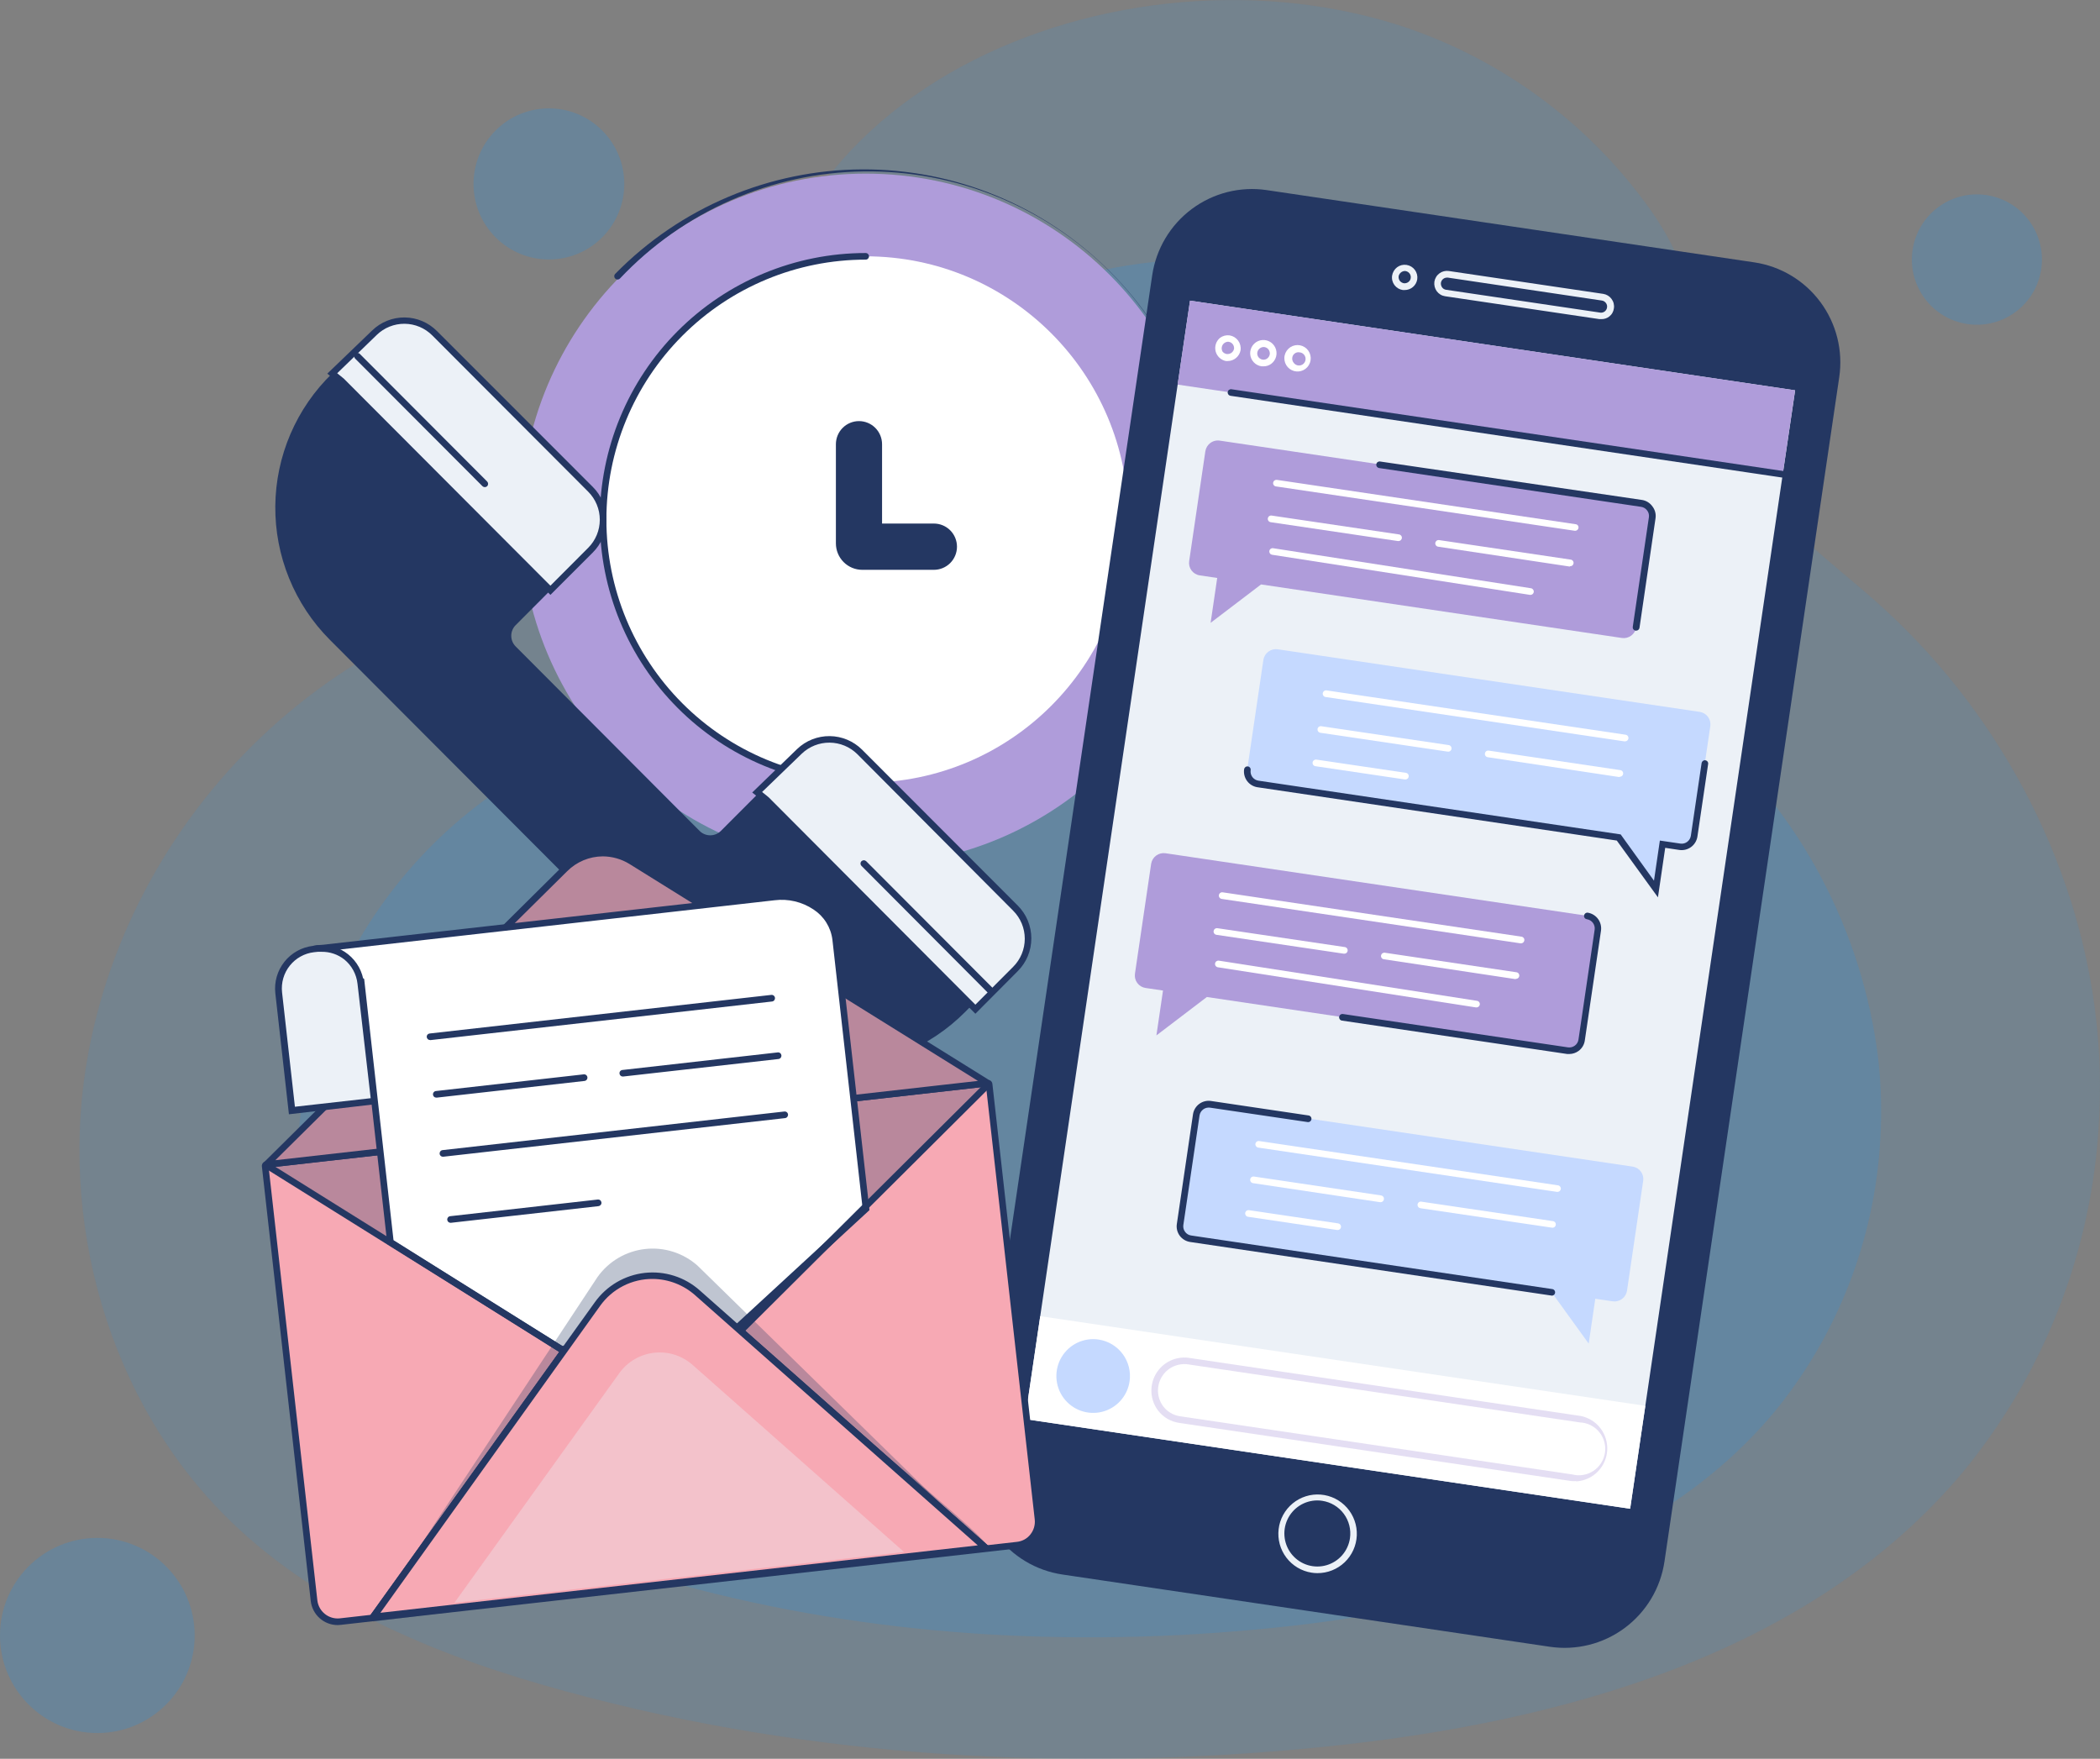 <svg width="240" height="201" viewBox="0 0 240 201" fill="none" xmlns="http://www.w3.org/2000/svg">
<rect x="0" y="0" width="240" height="201" fill="#808080" stroke="none"/>
<g clip-path="url(#clip0_1866_785)">
<g opacity="0.41">
<path opacity="0.41" d="M239.879 128.28C240.11 124.352 240.004 120.412 239.563 116.503C237.49 98.14 228.092 80.826 214.254 68.612C209.325 64.253 203.702 60.348 200.491 54.6C195.087 44.908 195.494 33.774 188.786 24.21C181.988 14.548 172.354 7.25 161.224 3.332C128.294 -8.105 82.191 10.515 86.344 50.279C86.344 50.42 86.359 50.624 86.389 50.891C86.514 52.843 86.244 54.801 85.593 56.646C84.942 58.491 83.925 60.185 82.603 61.624C81.28 63.064 79.68 64.22 77.9 65.023C76.119 65.825 74.194 66.257 72.242 66.293C41.86 67.01 15.715 90.465 10.115 120.227C6.512 139.354 12.376 160.316 26.364 173.86C36.781 183.959 50.762 189.511 64.75 193.318C92.795 200.963 122.31 202.564 151.222 199.641C178.295 196.906 206.845 189.111 224.331 168.239C233.644 156.929 239.094 142.924 239.879 128.28Z" fill="#378ED0"/>
</g>
<g opacity="0.88">
<path opacity="0.3" d="M214.894 130.153C215.075 127.078 214.992 123.992 214.646 120.93C212.85 106.411 205.796 93.059 194.823 83.41C190.957 79.996 186.533 76.937 184.038 72.435C179.802 64.881 180.126 56.118 174.865 48.625C169.54 41.059 161.995 35.343 153.279 32.271C127.48 23.312 91.363 37.898 94.619 69.05C94.619 69.156 94.619 69.322 94.619 69.526C94.722 71.058 94.512 72.595 94.004 74.044C93.495 75.492 92.698 76.822 91.662 77.952C90.625 79.082 89.369 79.99 87.972 80.619C86.575 81.248 85.064 81.586 83.532 81.612C59.73 82.179 39.245 100.573 34.858 123.869C32.04 138.848 36.66 155.27 47.596 165.876C55.774 173.739 66.747 178.105 77.699 181.097C99.669 187.079 122.792 188.341 145.441 186.044C166.65 183.907 189.012 177.796 202.722 161.441C210.011 152.584 214.277 141.618 214.894 130.153Z" fill="#378ED0"/>
</g>
<path opacity="0.3" d="M233.162 31.381C234.109 27.379 231.64 23.365 227.646 22.416C223.652 21.467 219.647 23.942 218.7 27.944C217.753 31.947 220.223 35.961 224.217 36.91C228.21 37.859 232.215 35.384 233.162 31.381Z" fill="#378ED0"/>
<path opacity="0.3" d="M68.823 27.125C72.187 23.753 72.187 18.286 68.823 14.914C65.459 11.543 60.004 11.543 56.64 14.914C53.275 18.286 53.275 23.753 56.64 27.125C60.004 30.497 65.459 30.497 68.823 27.125Z" fill="#378ED0"/>
<path opacity="0.3" d="M11.125 198.055C17.268 198.055 22.249 193.063 22.249 186.905C22.249 180.748 17.268 175.756 11.125 175.756C4.981 175.756 0 180.748 0 186.905C0 193.063 4.981 198.055 11.125 198.055Z" fill="#378ED0"/>
<path d="M98.938 98.902C120.721 98.902 138.379 81.204 138.379 59.373C138.379 37.542 120.721 19.844 98.938 19.844C77.155 19.844 59.497 37.542 59.497 59.373C59.497 81.204 77.155 98.902 98.938 98.902Z" fill="#AF9CDA"/>
<path d="M126.32 87.844C126.27 87.843 126.222 87.833 126.176 87.814C126.131 87.794 126.09 87.766 126.056 87.73C126.021 87.695 125.993 87.653 125.973 87.608C125.954 87.561 125.945 87.512 125.945 87.462C125.945 87.412 125.954 87.363 125.973 87.317C125.993 87.271 126.021 87.229 126.056 87.194C129.851 83.599 132.889 79.278 134.989 74.487C137.09 69.695 138.21 64.53 138.285 59.297C138.359 54.064 137.386 48.869 135.423 44.02C133.46 39.17 130.546 34.764 126.855 31.062C123.163 27.36 118.769 24.438 113.931 22.468C109.093 20.497 103.91 19.519 98.689 19.591C93.468 19.663 88.313 20.783 83.531 22.886C78.749 24.988 74.436 28.03 70.848 31.832C70.777 31.903 70.68 31.943 70.58 31.943C70.48 31.943 70.383 31.903 70.312 31.832C70.242 31.761 70.202 31.665 70.202 31.564C70.202 31.463 70.242 31.367 70.312 31.296C73.998 27.536 78.39 24.546 83.235 22.497C88.079 20.448 93.281 19.381 98.54 19.358C103.798 19.335 109.009 20.355 113.872 22.362C118.734 24.368 123.152 27.319 126.871 31.046C130.589 34.773 133.534 39.2 135.535 44.074C137.537 48.947 138.556 54.17 138.533 59.44C138.509 64.71 137.445 69.924 135.4 74.779C133.356 79.635 130.372 84.037 126.621 87.73C126.584 87.772 126.537 87.804 126.484 87.823C126.432 87.843 126.375 87.85 126.32 87.844Z" fill="#243762"/>
<path d="M98.938 89.452C115.513 89.452 128.95 75.985 128.95 59.372C128.95 42.76 115.513 29.293 98.938 29.293C82.363 29.293 68.926 42.76 68.926 59.372C68.926 75.985 82.363 89.452 98.938 89.452Z" fill="white"/>
<path d="M98.938 89.83C90.878 89.83 83.149 86.621 77.45 80.909C71.751 75.198 68.549 67.451 68.549 59.373C68.549 51.295 71.751 43.548 77.45 37.837C83.149 32.125 90.878 28.916 98.938 28.916C99.038 28.916 99.134 28.956 99.204 29.027C99.275 29.098 99.315 29.194 99.315 29.294C99.315 29.394 99.275 29.49 99.204 29.561C99.134 29.632 99.038 29.671 98.938 29.671C91.078 29.671 83.54 32.801 77.983 38.371C72.425 43.941 69.302 51.496 69.302 59.373C69.302 67.251 72.425 74.805 77.983 80.375C83.54 85.945 91.078 89.075 98.938 89.075C99.037 89.077 99.132 89.117 99.202 89.188C99.272 89.258 99.313 89.353 99.315 89.453C99.315 89.553 99.275 89.649 99.204 89.719C99.134 89.79 99.038 89.83 98.938 89.83Z" fill="#243762"/>
<path d="M106.709 65.121H98.546C97.746 65.121 96.98 64.803 96.414 64.236C95.849 63.669 95.531 62.901 95.531 62.1V50.769C95.531 50.068 95.809 49.395 96.304 48.899C96.799 48.404 97.47 48.125 98.169 48.125C98.869 48.125 99.54 48.404 100.034 48.899C100.529 49.395 100.807 50.068 100.807 50.769V59.833H106.731C107.431 59.833 108.102 60.112 108.597 60.608C109.091 61.104 109.369 61.776 109.369 62.477C109.369 63.178 109.091 63.851 108.597 64.347C108.102 64.843 107.431 65.121 106.731 65.121H106.709Z" fill="#243762"/>
<path d="M37.685 73.105L80.171 115.686C82.147 117.667 84.493 119.239 87.074 120.311C89.656 121.383 92.424 121.935 95.218 121.935C98.013 121.935 100.78 121.383 103.362 120.311C105.944 119.239 108.29 117.667 110.266 115.686L115.346 110.595C115.803 110.139 116.165 109.597 116.413 109C116.66 108.403 116.787 107.763 116.787 107.116C116.787 106.47 116.66 105.83 116.413 105.233C116.165 104.636 115.803 104.094 115.346 103.638L98.011 86.264C97.09 85.343 95.841 84.826 94.54 84.826C93.239 84.826 91.99 85.343 91.069 86.264L82.394 94.951C82.234 95.113 82.043 95.242 81.833 95.329C81.623 95.417 81.397 95.462 81.169 95.462C80.942 95.462 80.716 95.417 80.506 95.329C80.296 95.242 80.105 95.113 79.945 94.951L58.932 73.876C58.61 73.553 58.43 73.116 58.43 72.66C58.43 72.204 58.61 71.766 58.932 71.444L67.478 62.877C67.935 62.421 68.298 61.879 68.545 61.282C68.793 60.685 68.92 60.045 68.92 59.399C68.92 58.752 68.793 58.112 68.545 57.516C68.298 56.919 67.935 56.377 67.478 55.92L49.676 38.071C48.764 37.159 47.532 36.642 46.244 36.631C44.956 36.62 43.715 37.115 42.787 38.01L37.964 42.678C35.931 44.646 34.309 46.999 33.193 49.601C32.077 52.203 31.489 55.001 31.463 57.833C31.437 60.665 31.974 63.474 33.042 66.096C34.11 68.718 35.688 71.101 37.685 73.105Z" fill="#243762"/>
<path d="M39.034 43.54L62.904 67.463L63.725 66.647L67.494 62.87C67.951 62.414 68.313 61.872 68.561 61.275C68.808 60.678 68.935 60.038 68.935 59.391C68.935 58.745 68.808 58.105 68.561 57.508C68.313 56.911 67.951 56.369 67.494 55.913L49.676 38.071C48.764 37.159 47.532 36.642 46.244 36.631C44.956 36.62 43.715 37.115 42.787 38.01L37.964 42.678L39.034 43.54Z" fill="#ECF1F7"/>
<path d="M62.904 67.984L38.785 43.811L37.406 42.701L42.531 37.768C43.527 36.802 44.863 36.267 46.249 36.279C47.636 36.292 48.962 36.852 49.94 37.836L67.75 55.648C68.242 56.139 68.633 56.723 68.899 57.366C69.166 58.009 69.303 58.699 69.303 59.395C69.303 60.091 69.166 60.781 68.899 61.423C68.633 62.066 68.242 62.65 67.75 63.142L62.904 67.984ZM38.537 42.656L39.29 43.267L62.904 66.934L67.215 62.613C67.638 62.192 67.973 61.691 68.202 61.139C68.431 60.588 68.549 59.996 68.549 59.399C68.549 58.801 68.431 58.21 68.202 57.658C67.973 57.106 67.638 56.606 67.215 56.184L49.405 38.335C48.566 37.49 47.428 37.011 46.239 37.002C45.05 36.992 43.904 37.452 43.051 38.282L38.537 42.656Z" fill="#243762"/>
<path d="M87.595 91.401L111.472 115.324L112.286 114.508L116.054 110.731C116.973 109.808 117.49 108.557 117.49 107.253C117.49 105.949 116.973 104.698 116.054 103.774L98.245 85.924C97.335 85.012 96.103 84.494 94.816 84.483C93.529 84.471 92.289 84.968 91.363 85.864L86.54 90.532L87.595 91.401Z" fill="#ECF1F7"/>
<path d="M111.472 115.853L87.354 91.68L85.967 90.57L91.1 85.6C92.101 84.641 93.437 84.112 94.821 84.125C96.206 84.138 97.532 84.691 98.516 85.668L116.311 103.487C116.804 103.978 117.196 104.563 117.463 105.206C117.73 105.85 117.867 106.54 117.867 107.238C117.867 107.935 117.73 108.625 117.463 109.269C117.196 109.912 116.804 110.497 116.311 110.988L111.472 115.853ZM87.097 90.51L87.851 91.121L111.472 114.818L115.783 110.497C116.206 110.076 116.541 109.575 116.77 109.023C116.999 108.472 117.117 107.88 117.117 107.283C117.117 106.685 116.999 106.094 116.77 105.542C116.541 104.991 116.206 104.49 115.783 104.069L97.981 86.189C97.137 85.353 96.001 84.88 94.815 84.871C93.628 84.861 92.485 85.315 91.627 86.136L87.097 90.51Z" fill="#243762"/>
<path d="M55.404 55.672C55.306 55.671 55.212 55.633 55.141 55.566L40.594 40.987C40.523 40.916 40.483 40.82 40.483 40.719C40.483 40.618 40.523 40.522 40.594 40.451C40.665 40.38 40.761 40.34 40.862 40.34C40.962 40.34 41.058 40.38 41.129 40.451L55.676 55.03C55.745 55.102 55.784 55.198 55.784 55.298C55.784 55.398 55.745 55.494 55.676 55.566C55.601 55.634 55.505 55.671 55.404 55.672Z" fill="#243762"/>
<path d="M113.266 113.663C113.217 113.664 113.169 113.655 113.123 113.636C113.078 113.618 113.037 113.591 113.002 113.557L98.456 98.956C98.42 98.92 98.392 98.879 98.373 98.833C98.354 98.787 98.344 98.737 98.344 98.687C98.344 98.638 98.354 98.588 98.373 98.542C98.392 98.496 98.42 98.454 98.456 98.419C98.527 98.35 98.623 98.311 98.723 98.311C98.823 98.311 98.919 98.35 98.991 98.419L113.537 112.998C113.607 113.07 113.645 113.166 113.645 113.266C113.645 113.366 113.607 113.463 113.537 113.534C113.503 113.573 113.461 113.605 113.415 113.627C113.368 113.649 113.317 113.661 113.266 113.663Z" fill="#243762"/>
<path d="M177.119 188.197L121.421 179.941C118.397 179.491 115.675 177.856 113.853 175.396C112.031 172.935 111.259 169.851 111.706 166.82L131.679 31.47C132.126 28.438 133.756 25.708 136.211 23.881C138.666 22.053 141.745 21.278 144.77 21.726L200.484 29.982C203.508 30.432 206.23 32.066 208.051 34.527C209.873 36.987 210.646 40.072 210.199 43.103L190.226 178.452C190.004 179.955 189.488 181.399 188.71 182.701C187.931 184.004 186.903 185.141 185.686 186.045C184.469 186.95 183.086 187.606 181.616 187.975C180.146 188.344 178.618 188.42 177.119 188.197Z" fill="#243762"/>
<path d="M136.004 34.361L117.148 162.18L186.302 172.427L205.157 44.608L136.004 34.361Z" fill="#ECF1F7"/>
<path d="M136 34.358L134.584 43.953L203.738 54.2L205.154 44.605L136 34.358Z" fill="#AF9CDA"/>
<path d="M150.559 179.782C150.337 179.783 150.115 179.765 149.895 179.729C148.749 179.551 147.715 178.934 147.013 178.009C146.31 177.083 145.993 175.92 146.128 174.765C146.262 173.61 146.839 172.552 147.736 171.814C148.633 171.076 149.78 170.715 150.937 170.807C152.094 170.899 153.17 171.437 153.94 172.308C154.709 173.179 155.111 174.315 155.062 175.477C155.013 176.639 154.517 177.737 153.677 178.54C152.837 179.343 151.719 179.788 150.559 179.782ZM150.559 171.473C149.836 171.472 149.129 171.679 148.52 172.069C147.912 172.46 147.428 173.017 147.127 173.675C146.826 174.333 146.72 175.064 146.822 175.781C146.923 176.498 147.228 177.17 147.701 177.718C148.173 178.266 148.792 178.667 149.485 178.872C150.178 179.077 150.915 179.078 151.608 178.875C152.302 178.673 152.923 178.274 153.397 177.728C153.871 177.181 154.178 176.51 154.282 175.794C154.425 174.806 154.172 173.803 153.579 173.002C152.986 172.201 152.1 171.667 151.116 171.518C150.93 171.488 150.74 171.473 150.551 171.473H150.559Z" fill="#ECF1F7"/>
<path d="M160.538 33.146C160.467 33.153 160.397 33.153 160.327 33.146C160.137 33.12 159.955 33.056 159.791 32.959C159.626 32.862 159.483 32.733 159.368 32.58C159.254 32.427 159.171 32.252 159.125 32.067C159.078 31.881 159.069 31.688 159.098 31.499C159.16 31.117 159.365 30.774 159.671 30.54C159.824 30.426 159.998 30.345 160.183 30.299C160.368 30.254 160.561 30.246 160.749 30.275C160.937 30.303 161.118 30.368 161.281 30.465C161.444 30.563 161.586 30.692 161.7 30.845C161.813 30.998 161.895 31.172 161.942 31.357C161.988 31.541 161.997 31.733 161.97 31.922C161.916 32.264 161.742 32.575 161.479 32.799C161.217 33.023 160.883 33.146 160.538 33.146ZM160.538 30.97C160.373 30.98 160.216 31.043 160.09 31.151C159.965 31.259 159.879 31.405 159.844 31.567C159.822 31.75 159.867 31.936 159.972 32.088C160.086 32.235 160.25 32.334 160.432 32.368C160.617 32.392 160.803 32.344 160.952 32.232C161.027 32.179 161.089 32.112 161.136 32.034C161.183 31.956 161.212 31.869 161.224 31.779C161.239 31.687 161.236 31.594 161.214 31.505C161.192 31.415 161.151 31.331 161.095 31.257C161.041 31.183 160.972 31.119 160.893 31.072C160.814 31.024 160.727 30.992 160.636 30.978L160.538 30.97Z" fill="#ECF1F7"/>
<path d="M183.013 36.47C182.94 36.477 182.867 36.477 182.794 36.47L165.158 33.856C164.968 33.828 164.786 33.763 164.622 33.665C164.458 33.566 164.315 33.436 164.201 33.282C163.976 32.97 163.879 32.583 163.929 32.202C163.957 32.012 164.022 31.83 164.12 31.666C164.217 31.501 164.347 31.358 164.5 31.244C164.653 31.129 164.828 31.046 165.013 30.999C165.198 30.953 165.391 30.943 165.58 30.971L183.224 33.584C183.412 33.613 183.593 33.678 183.756 33.776C183.919 33.875 184.061 34.005 184.174 34.158C184.289 34.311 184.373 34.485 184.419 34.671C184.466 34.856 184.475 35.049 184.445 35.239C184.423 35.424 184.363 35.604 184.27 35.766C184.177 35.928 184.052 36.07 183.902 36.183C183.647 36.376 183.333 36.478 183.013 36.47ZM165.369 31.726C165.201 31.726 165.039 31.786 164.912 31.895C164.785 32.005 164.701 32.157 164.675 32.323C164.655 32.507 164.704 32.693 164.811 32.844C164.865 32.917 164.932 32.979 165.01 33.026C165.087 33.072 165.174 33.103 165.263 33.116L182.907 35.73C183.085 35.749 183.263 35.698 183.404 35.588C183.544 35.478 183.637 35.317 183.661 35.14C183.676 35.05 183.673 34.958 183.651 34.87C183.629 34.782 183.589 34.699 183.533 34.627C183.478 34.552 183.41 34.489 183.331 34.441C183.252 34.393 183.164 34.361 183.073 34.347L165.467 31.726H165.369Z" fill="#ECF1F7"/>
<path d="M186.585 133.324L138.349 126.171C137.972 126.117 137.589 126.214 137.284 126.442C136.979 126.67 136.777 127.01 136.721 127.387L134.867 139.926C134.839 140.114 134.848 140.305 134.894 140.489C134.94 140.673 135.022 140.846 135.135 140.998C135.247 141.15 135.389 141.279 135.551 141.376C135.713 141.473 135.893 141.538 136.08 141.566L177.322 147.677L181.566 153.553L182.319 148.424L184.309 148.719C184.687 148.773 185.07 148.676 185.377 148.448C185.683 148.22 185.887 147.881 185.945 147.503L187.791 134.956C187.82 134.769 187.812 134.579 187.767 134.395C187.721 134.212 187.64 134.04 187.528 133.888C187.416 133.736 187.275 133.608 187.113 133.511C186.951 133.415 186.772 133.351 186.585 133.324Z" fill="#C5D9FF"/>
<path d="M177.323 148.055H177.262L136.02 141.937C135.545 141.866 135.117 141.611 134.829 141.227C134.687 141.035 134.584 140.816 134.527 140.584C134.47 140.352 134.46 140.111 134.497 139.874L136.344 127.335C136.418 126.86 136.677 126.435 137.065 126.151C137.452 125.868 137.935 125.75 138.409 125.824L149.556 127.479C149.606 127.486 149.653 127.503 149.696 127.529C149.739 127.555 149.776 127.589 149.806 127.629C149.836 127.67 149.857 127.715 149.87 127.764C149.882 127.813 149.884 127.863 149.877 127.913C149.869 127.963 149.852 128.01 149.826 128.053C149.801 128.096 149.767 128.134 149.726 128.163C149.686 128.193 149.64 128.215 149.592 128.227C149.543 128.239 149.493 128.241 149.443 128.234L138.296 126.587C138.018 126.546 137.736 126.617 137.51 126.784C137.284 126.951 137.133 127.2 137.09 127.479L135.236 140.025C135.204 140.294 135.277 140.565 135.44 140.781C135.521 140.893 135.625 140.988 135.744 141.059C135.863 141.131 135.995 141.177 136.133 141.196L177.375 147.315C177.475 147.322 177.568 147.368 177.634 147.444C177.7 147.52 177.733 147.619 177.726 147.719C177.719 147.819 177.672 147.913 177.597 147.978C177.521 148.044 177.422 148.077 177.323 148.07V148.055Z" fill="#243762"/>
<path d="M194.258 81.356L146.021 74.202C145.644 74.148 145.26 74.245 144.954 74.473C144.648 74.701 144.444 75.04 144.386 75.418L142.539 87.958C142.51 88.145 142.519 88.336 142.564 88.519C142.609 88.703 142.69 88.876 142.802 89.029C142.914 89.181 143.055 89.31 143.217 89.407C143.379 89.505 143.558 89.569 143.745 89.597L184.988 95.708L189.238 101.585L189.992 96.448L191.982 96.75C192.359 96.804 192.741 96.707 193.046 96.479C193.351 96.251 193.554 95.911 193.61 95.534L195.464 82.987C195.518 82.611 195.422 82.228 195.196 81.923C194.97 81.617 194.633 81.413 194.258 81.356Z" fill="#C5D9FF"/>
<path d="M189.48 102.551L184.777 96.062L143.693 89.966C143.221 89.89 142.799 89.631 142.517 89.245C142.235 88.859 142.116 88.377 142.185 87.904C142.202 87.806 142.256 87.718 142.336 87.659C142.416 87.599 142.516 87.574 142.615 87.587C142.664 87.594 142.711 87.611 142.753 87.637C142.796 87.662 142.833 87.696 142.862 87.736C142.892 87.776 142.913 87.822 142.925 87.87C142.937 87.918 142.939 87.968 142.931 88.017C142.911 88.155 142.918 88.296 142.952 88.431C142.987 88.566 143.047 88.693 143.13 88.805C143.214 88.916 143.318 89.01 143.438 89.081C143.558 89.152 143.69 89.199 143.828 89.218L185.221 95.36L189.027 100.647L189.698 96.062L192.065 96.41C192.332 96.444 192.602 96.374 192.819 96.213C192.932 96.13 193.028 96.025 193.1 95.905C193.173 95.784 193.22 95.65 193.241 95.511L194.469 87.201C194.486 87.103 194.54 87.015 194.62 86.956C194.7 86.897 194.8 86.871 194.899 86.884C194.948 86.892 194.995 86.909 195.037 86.934C195.08 86.96 195.117 86.994 195.146 87.034C195.176 87.074 195.197 87.119 195.209 87.167C195.221 87.216 195.223 87.266 195.215 87.315L193.987 95.624C193.909 96.097 193.649 96.52 193.263 96.803C192.876 97.085 192.395 97.205 191.922 97.135L190.309 96.893L189.48 102.551Z" fill="#243762"/>
<path d="M133.201 97.512L181.438 104.665C181.814 104.721 182.153 104.924 182.38 105.23C182.608 105.536 182.705 105.919 182.651 106.297L180.797 118.844C180.741 119.221 180.538 119.561 180.233 119.789C179.928 120.016 179.546 120.114 179.169 120.06L137.927 113.941L132.161 118.33L132.915 113.201L130.917 112.907C130.73 112.879 130.551 112.814 130.389 112.717C130.227 112.619 130.086 112.491 129.974 112.338C129.862 112.186 129.781 112.013 129.736 111.829C129.691 111.645 129.683 111.454 129.711 111.267L131.558 98.728C131.616 98.349 131.821 98.008 132.129 97.78C132.437 97.552 132.822 97.456 133.201 97.512Z" fill="#AF9CDA"/>
<path d="M179.38 120.454H179.109L153.37 116.639C153.321 116.633 153.273 116.616 153.23 116.59C153.187 116.565 153.149 116.531 153.119 116.491C153.089 116.451 153.067 116.406 153.054 116.357C153.042 116.309 153.039 116.259 153.046 116.209C153.053 116.159 153.069 116.112 153.095 116.068C153.12 116.025 153.154 115.987 153.194 115.957C153.233 115.927 153.279 115.905 153.327 115.893C153.376 115.88 153.426 115.877 153.476 115.884L179.222 119.699C179.489 119.73 179.758 119.66 179.976 119.502C180.089 119.421 180.184 119.317 180.257 119.198C180.33 119.078 180.377 118.946 180.398 118.807L182.244 106.261C182.266 106.123 182.259 105.982 182.226 105.846C182.193 105.711 182.133 105.583 182.051 105.471C181.968 105.358 181.864 105.263 181.745 105.191C181.625 105.12 181.493 105.072 181.355 105.052C181.305 105.045 181.258 105.029 181.215 105.004C181.172 104.978 181.134 104.945 181.105 104.904C181.075 104.864 181.054 104.818 181.043 104.77C181.031 104.721 181.03 104.671 181.038 104.621C181.053 104.524 181.106 104.436 181.185 104.376C181.264 104.317 181.363 104.291 181.46 104.304C181.933 104.38 182.357 104.641 182.639 105.028C182.921 105.416 183.039 105.899 182.968 106.374L181.121 118.913C181.087 119.15 181.006 119.377 180.883 119.582C180.76 119.787 180.597 119.965 180.405 120.107C180.107 120.324 179.749 120.445 179.38 120.454Z" fill="#243762"/>
<path d="M118.883 150.416L117.148 162.178L186.301 172.425L188.037 160.663L118.883 150.416Z" fill="white"/>
<path d="M129.093 157.876C128.971 158.7 128.608 159.47 128.049 160.088C127.49 160.705 126.761 161.143 125.954 161.345C125.147 161.547 124.299 161.505 123.516 161.224C122.733 160.943 122.05 160.436 121.555 159.766C121.06 159.097 120.773 158.295 120.733 157.462C120.692 156.629 120.899 155.803 121.326 155.089C121.754 154.374 122.384 153.802 123.136 153.445C123.888 153.089 124.728 152.964 125.551 153.087C126.097 153.168 126.622 153.356 127.096 153.641C127.57 153.926 127.983 154.301 128.312 154.746C128.641 155.191 128.879 155.696 129.013 156.233C129.147 156.77 129.175 157.328 129.093 157.876Z" fill="#C5D9FF"/>
<path opacity="0.33" d="M180.134 169.259C179.948 169.274 179.762 169.274 179.576 169.259L134.769 162.612C134.281 162.544 133.811 162.378 133.388 162.125C132.965 161.872 132.596 161.537 132.304 161.139C131.871 160.54 131.623 159.827 131.59 159.088C131.557 158.349 131.742 157.617 132.121 156.982C132.5 156.348 133.056 155.839 133.721 155.518C134.386 155.197 135.13 155.079 135.862 155.179L180.676 161.826C181.573 162.01 182.372 162.515 182.924 163.247C183.477 163.978 183.744 164.886 183.678 165.8C183.612 166.715 183.215 167.574 182.563 168.218C181.911 168.861 181.047 169.245 180.134 169.297V169.259ZM179.689 168.504C180.099 168.61 180.526 168.628 180.943 168.558C181.36 168.487 181.757 168.33 182.109 168.095C182.462 167.861 182.761 167.555 182.987 167.197C183.214 166.839 183.363 166.438 183.425 166.019C183.486 165.599 183.459 165.172 183.345 164.764C183.231 164.356 183.033 163.976 182.763 163.65C182.493 163.324 182.158 163.058 181.779 162.87C181.4 162.682 180.986 162.576 180.563 162.559L135.748 155.919C135.165 155.842 134.572 155.938 134.043 156.195C133.513 156.451 133.07 156.857 132.768 157.363C132.466 157.869 132.319 158.452 132.343 159.041C132.368 159.63 132.564 160.199 132.907 160.678C133.14 160.996 133.435 161.263 133.772 161.466C134.11 161.668 134.485 161.801 134.874 161.856L179.689 168.504Z" fill="#AF9CDA"/>
<path d="M140.316 41.26H140.105C139.824 41.205 139.564 41.072 139.356 40.875C139.147 40.678 138.999 40.426 138.929 40.148C138.859 39.869 138.869 39.577 138.958 39.304C139.048 39.032 139.213 38.79 139.434 38.608C139.751 38.375 140.145 38.275 140.534 38.329C140.923 38.394 141.271 38.609 141.504 38.928C141.736 39.247 141.835 39.645 141.778 40.036C141.712 40.377 141.531 40.686 141.264 40.909C140.998 41.132 140.663 41.256 140.316 41.26ZM140.316 39.054C140.186 39.064 140.062 39.107 139.954 39.18C139.846 39.252 139.758 39.351 139.7 39.468C139.642 39.584 139.614 39.713 139.62 39.843C139.627 39.973 139.666 40.099 139.736 40.21C139.827 40.313 139.945 40.389 140.077 40.43C140.208 40.471 140.348 40.474 140.482 40.441C140.616 40.407 140.737 40.338 140.834 40.24C140.931 40.142 141 40.019 141.032 39.885C141.056 39.695 141.008 39.504 140.896 39.349C140.841 39.271 140.77 39.205 140.688 39.156C140.607 39.107 140.516 39.075 140.421 39.062L140.316 39.054Z" fill="white"/>
<path d="M144.401 41.864H144.182C143.836 41.817 143.516 41.651 143.278 41.393C143.04 41.136 142.899 40.804 142.878 40.454C142.858 40.104 142.96 39.758 143.166 39.474C143.373 39.191 143.671 38.989 144.011 38.902C144.35 38.816 144.708 38.85 145.025 38.999C145.342 39.148 145.597 39.404 145.746 39.721C145.896 40.038 145.93 40.397 145.845 40.737C145.759 41.077 145.557 41.377 145.275 41.584C145.022 41.77 144.715 41.868 144.401 41.864ZM144.401 39.658C144.23 39.665 144.067 39.731 143.939 39.843C143.81 39.956 143.723 40.109 143.693 40.277C143.677 40.371 143.681 40.466 143.703 40.558C143.725 40.651 143.765 40.737 143.821 40.814C143.937 40.966 144.107 41.069 144.296 41.101C144.389 41.115 144.485 41.11 144.577 41.087C144.669 41.064 144.755 41.022 144.831 40.965C144.983 40.848 145.085 40.678 145.117 40.489C145.141 40.299 145.093 40.108 144.981 39.952C144.926 39.875 144.855 39.809 144.773 39.76C144.692 39.711 144.601 39.678 144.507 39.665L144.401 39.658Z" fill="white"/>
<path d="M148.396 42.453C148.325 42.461 148.255 42.461 148.185 42.453C147.795 42.426 147.431 42.248 147.17 41.957C146.908 41.666 146.77 41.285 146.784 40.893C146.797 40.502 146.962 40.131 147.243 39.859C147.524 39.587 147.899 39.435 148.29 39.435C148.681 39.435 149.056 39.587 149.337 39.859C149.618 40.131 149.783 40.502 149.797 40.893C149.81 41.285 149.672 41.666 149.411 41.957C149.149 42.248 148.785 42.426 148.396 42.453ZM148.396 40.255C148.241 40.254 148.089 40.305 147.966 40.399C147.89 40.455 147.825 40.526 147.777 40.608C147.729 40.69 147.699 40.78 147.687 40.875C147.661 41.063 147.707 41.255 147.815 41.411C147.883 41.523 147.979 41.615 148.094 41.679C148.208 41.742 148.337 41.775 148.467 41.773C148.598 41.772 148.726 41.736 148.839 41.67C148.952 41.604 149.046 41.51 149.111 41.396C149.177 41.283 149.212 41.154 149.213 41.023C149.214 40.892 149.181 40.764 149.117 40.649C149.053 40.535 148.961 40.439 148.849 40.371C148.737 40.304 148.609 40.266 148.479 40.263L148.396 40.255Z" fill="white"/>
<path d="M204.689 54.719H204.637L140.625 45.232C140.527 45.215 140.439 45.161 140.38 45.08C140.321 45 140.295 44.9 140.308 44.801C140.323 44.703 140.376 44.615 140.455 44.556C140.534 44.497 140.633 44.471 140.73 44.484L204.742 53.971C204.842 53.978 204.935 54.025 205.001 54.101C205.067 54.176 205.099 54.275 205.092 54.376C205.085 54.476 205.039 54.569 204.963 54.635C204.888 54.701 204.789 54.734 204.689 54.727V54.719Z" fill="#243762"/>
<path d="M178.001 136.212H177.948L143.798 131.151C143.698 131.136 143.609 131.082 143.548 131.002C143.488 130.921 143.461 130.82 143.474 130.72C143.481 130.671 143.498 130.624 143.524 130.581C143.549 130.539 143.583 130.502 143.623 130.472C143.663 130.443 143.708 130.421 143.756 130.409C143.805 130.398 143.855 130.395 143.904 130.403L178.061 135.464C178.11 135.471 178.157 135.488 178.2 135.514C178.242 135.54 178.279 135.573 178.309 135.613C178.338 135.653 178.359 135.699 178.371 135.747C178.383 135.795 178.385 135.845 178.378 135.894C178.362 135.983 178.315 136.063 178.247 136.121C178.178 136.179 178.091 136.211 178.001 136.212Z" fill="white"/>
<path d="M157.787 137.39H157.726L143.203 135.214C143.103 135.2 143.012 135.147 142.952 135.066C142.891 134.985 142.865 134.884 142.879 134.784C142.893 134.683 142.946 134.593 143.026 134.532C143.107 134.471 143.208 134.445 143.308 134.459L157.847 136.619C157.944 136.634 158.032 136.687 158.091 136.766C158.151 136.845 158.177 136.944 158.164 137.042C158.156 137.137 158.113 137.225 158.043 137.29C157.973 137.354 157.882 137.39 157.787 137.39Z" fill="white"/>
<path d="M152.888 140.569H152.827L142.63 139.058C142.58 139.051 142.533 139.034 142.49 139.008C142.447 138.982 142.41 138.948 142.38 138.908C142.35 138.867 142.329 138.822 142.316 138.773C142.304 138.724 142.302 138.674 142.309 138.624C142.317 138.574 142.334 138.527 142.36 138.484C142.386 138.441 142.419 138.403 142.46 138.374C142.5 138.344 142.546 138.322 142.594 138.31C142.643 138.298 142.693 138.296 142.743 138.303L152.94 139.814C153.038 139.831 153.126 139.885 153.185 139.965C153.244 140.045 153.27 140.146 153.257 140.244C153.244 140.334 153.2 140.416 153.132 140.475C153.065 140.535 152.978 140.568 152.888 140.569Z" fill="white"/>
<path d="M177.398 140.298H177.345L162.324 138.078C162.226 138.061 162.138 138.007 162.079 137.926C162.02 137.846 161.994 137.746 162.007 137.647C162.014 137.597 162.03 137.55 162.055 137.507C162.081 137.464 162.114 137.426 162.155 137.396C162.195 137.367 162.24 137.346 162.289 137.334C162.338 137.323 162.388 137.321 162.437 137.33L177.458 139.551C177.558 139.559 177.651 139.606 177.716 139.683C177.781 139.759 177.813 139.858 177.805 139.958C177.797 140.059 177.75 140.151 177.673 140.217C177.597 140.282 177.498 140.314 177.398 140.306V140.298Z" fill="white"/>
<path d="M173.833 107.808H173.78L139.623 102.732C139.523 102.717 139.433 102.663 139.373 102.582C139.313 102.5 139.287 102.398 139.302 102.298C139.317 102.198 139.371 102.108 139.453 102.047C139.534 101.987 139.636 101.962 139.736 101.977L173.886 107.046C173.985 107.059 174.074 107.111 174.135 107.19C174.196 107.269 174.223 107.369 174.21 107.469C174.199 107.561 174.154 107.647 174.085 107.71C174.016 107.772 173.926 107.807 173.833 107.808Z" fill="white"/>
<path d="M153.611 108.987H153.558L139.02 106.834C138.97 106.826 138.923 106.809 138.88 106.783C138.837 106.758 138.799 106.723 138.77 106.683C138.74 106.643 138.718 106.597 138.706 106.548C138.694 106.5 138.692 106.449 138.699 106.399C138.707 106.35 138.724 106.302 138.75 106.259C138.775 106.216 138.809 106.179 138.85 106.149C138.89 106.119 138.936 106.098 138.984 106.086C139.033 106.073 139.083 106.071 139.133 106.078L153.671 108.231C153.771 108.239 153.864 108.287 153.929 108.363C153.994 108.44 154.026 108.539 154.018 108.639C154.01 108.739 153.963 108.832 153.886 108.897C153.81 108.963 153.711 108.995 153.611 108.987Z" fill="white"/>
<path d="M168.715 115.128H168.663L139.185 110.543C139.085 110.528 138.996 110.474 138.935 110.392C138.875 110.311 138.85 110.209 138.865 110.108C138.88 110.008 138.934 109.918 139.015 109.858C139.097 109.798 139.198 109.772 139.298 109.787L168.776 114.373C168.825 114.377 168.873 114.39 168.917 114.413C168.962 114.436 169.001 114.467 169.033 114.505C169.065 114.542 169.09 114.586 169.105 114.634C169.12 114.681 169.126 114.731 169.122 114.781C169.118 114.83 169.105 114.878 169.082 114.923C169.059 114.967 169.028 115.006 168.991 115.039C168.953 115.071 168.909 115.095 168.862 115.111C168.815 115.126 168.765 115.132 168.715 115.128Z" fill="white"/>
<path d="M173.23 111.894H173.177L158.156 109.628C158.106 109.622 158.058 109.605 158.015 109.58C157.972 109.555 157.934 109.521 157.904 109.481C157.873 109.441 157.852 109.395 157.839 109.347C157.827 109.298 157.824 109.247 157.832 109.198C157.849 109.099 157.903 109.011 157.983 108.952C158.063 108.893 158.163 108.867 158.261 108.88L173.283 111.109C173.383 111.116 173.476 111.162 173.541 111.238C173.607 111.314 173.64 111.413 173.633 111.513C173.626 111.613 173.58 111.706 173.504 111.772C173.428 111.838 173.33 111.871 173.23 111.864V111.894Z" fill="white"/>
<path d="M139.434 50.361L187.671 57.515C188.047 57.571 188.386 57.774 188.613 58.08C188.841 58.386 188.938 58.769 188.884 59.147L186.992 71.694C186.937 72.071 186.734 72.41 186.429 72.638C186.124 72.866 185.741 72.964 185.364 72.91L144.122 66.791L138.356 71.18L139.11 66.051L137.113 65.756C136.926 65.729 136.746 65.664 136.584 65.567C136.423 65.469 136.282 65.341 136.169 65.188C136.057 65.036 135.976 64.863 135.931 64.679C135.886 64.495 135.878 64.304 135.907 64.117L137.753 51.578C137.782 51.386 137.848 51.202 137.948 51.037C138.049 50.871 138.181 50.728 138.338 50.614C138.494 50.501 138.672 50.42 138.86 50.377C139.049 50.333 139.244 50.328 139.434 50.361Z" fill="#AF9CDA"/>
<path d="M186.992 72.071H186.917C186.82 72.056 186.732 72.003 186.673 71.924C186.613 71.845 186.588 71.746 186.601 71.648L188.447 59.101C188.466 58.968 188.458 58.833 188.425 58.704C188.391 58.574 188.332 58.452 188.251 58.346C188.17 58.232 188.066 58.136 187.947 58.063C187.828 57.991 187.696 57.943 187.558 57.923L157.606 53.489C157.508 53.472 157.42 53.417 157.361 53.337C157.302 53.257 157.276 53.157 157.289 53.058C157.297 53.009 157.314 52.962 157.339 52.919C157.365 52.877 157.398 52.839 157.438 52.81C157.478 52.781 157.524 52.759 157.572 52.747C157.62 52.735 157.67 52.733 157.719 52.741L187.671 57.137C187.91 57.176 188.138 57.263 188.343 57.393C188.548 57.523 188.724 57.693 188.862 57.892C189.006 58.083 189.111 58.301 189.169 58.534C189.228 58.766 189.238 59.008 189.201 59.245L187.369 71.761C187.352 71.849 187.305 71.927 187.236 71.984C187.167 72.04 187.081 72.071 186.992 72.071Z" fill="#243762"/>
<path d="M180.028 60.658H179.976L145.818 55.589C145.769 55.582 145.722 55.565 145.679 55.539C145.637 55.513 145.6 55.48 145.571 55.44C145.541 55.4 145.52 55.354 145.508 55.306C145.496 55.258 145.494 55.208 145.501 55.158C145.518 55.06 145.572 54.972 145.652 54.913C145.732 54.854 145.832 54.828 145.931 54.841L180.081 59.91C180.13 59.915 180.178 59.931 180.221 59.955C180.264 59.98 180.301 60.013 180.331 60.053C180.36 60.092 180.382 60.138 180.393 60.186C180.405 60.234 180.406 60.284 180.398 60.333C180.385 60.422 180.341 60.504 180.273 60.564C180.205 60.623 180.118 60.657 180.028 60.658Z" fill="white"/>
<path d="M159.784 61.836L145.215 59.676C145.165 59.668 145.118 59.651 145.075 59.625C145.032 59.599 144.995 59.565 144.965 59.525C144.935 59.485 144.914 59.439 144.902 59.39C144.89 59.342 144.887 59.291 144.895 59.241C144.902 59.192 144.919 59.144 144.945 59.101C144.971 59.058 145.005 59.021 145.045 58.991C145.085 58.961 145.131 58.939 145.179 58.927C145.228 58.915 145.278 58.913 145.328 58.92L159.867 61.073C159.967 61.081 160.059 61.129 160.124 61.205C160.189 61.282 160.222 61.381 160.214 61.481C160.206 61.581 160.158 61.674 160.082 61.739C160.005 61.804 159.906 61.837 159.807 61.828L159.784 61.836Z" fill="white"/>
<path d="M174.911 67.984H174.858L145.381 63.399C145.283 63.382 145.195 63.328 145.136 63.247C145.077 63.167 145.051 63.067 145.064 62.968C145.072 62.919 145.089 62.872 145.114 62.829C145.14 62.787 145.173 62.75 145.213 62.72C145.253 62.691 145.299 62.669 145.347 62.657C145.395 62.646 145.445 62.643 145.494 62.651L174.971 67.228C175.069 67.245 175.157 67.299 175.216 67.38C175.275 67.46 175.301 67.56 175.288 67.659C175.275 67.75 175.229 67.833 175.16 67.892C175.091 67.952 175.002 67.985 174.911 67.984Z" fill="white"/>
<path d="M179.425 64.744H179.38L164.359 62.478C164.309 62.471 164.262 62.454 164.219 62.429C164.176 62.403 164.138 62.37 164.108 62.33C164.078 62.29 164.056 62.244 164.043 62.196C164.031 62.147 164.028 62.097 164.035 62.047C164.042 61.998 164.058 61.95 164.084 61.907C164.109 61.864 164.143 61.826 164.182 61.796C164.222 61.766 164.268 61.743 164.316 61.731C164.365 61.718 164.415 61.715 164.464 61.722L179.486 63.951C179.586 63.958 179.679 64.004 179.744 64.08C179.81 64.156 179.843 64.255 179.836 64.355C179.829 64.455 179.783 64.548 179.707 64.614C179.631 64.68 179.533 64.713 179.433 64.706L179.425 64.744Z" fill="white"/>
<path d="M185.704 84.725H185.651L151.493 79.656C151.444 79.649 151.396 79.632 151.353 79.606C151.31 79.58 151.273 79.546 151.243 79.505C151.183 79.424 151.158 79.322 151.173 79.222C151.188 79.122 151.242 79.031 151.323 78.971C151.405 78.911 151.506 78.886 151.606 78.901L185.756 83.962C185.856 83.969 185.949 84.015 186.015 84.091C186.081 84.167 186.114 84.266 186.107 84.366C186.1 84.466 186.053 84.559 185.978 84.625C185.902 84.691 185.804 84.724 185.704 84.717V84.725Z" fill="white"/>
<path d="M165.482 85.895H165.429L150.89 83.742C150.792 83.726 150.704 83.671 150.645 83.591C150.586 83.511 150.561 83.411 150.574 83.312C150.581 83.263 150.598 83.216 150.624 83.173C150.649 83.13 150.683 83.093 150.723 83.064C150.763 83.034 150.808 83.013 150.856 83.001C150.904 82.989 150.954 82.987 151.003 82.995L165.542 85.147C165.642 85.155 165.735 85.203 165.8 85.279C165.865 85.356 165.897 85.455 165.889 85.555C165.881 85.656 165.834 85.748 165.757 85.814C165.681 85.879 165.582 85.911 165.482 85.903V85.895Z" fill="white"/>
<path d="M160.583 89.075H160.538L150.333 87.564C150.283 87.557 150.236 87.54 150.193 87.514C150.15 87.488 150.112 87.454 150.083 87.414C150.053 87.373 150.031 87.328 150.019 87.279C150.007 87.23 150.005 87.18 150.012 87.13C150.02 87.08 150.037 87.033 150.063 86.99C150.088 86.947 150.122 86.909 150.163 86.879C150.203 86.85 150.249 86.828 150.297 86.816C150.346 86.804 150.396 86.802 150.446 86.809L160.651 88.32C160.751 88.328 160.843 88.375 160.908 88.452C160.973 88.528 161.005 88.627 160.997 88.728C160.989 88.828 160.942 88.921 160.866 88.986C160.789 89.051 160.69 89.083 160.59 89.075H160.583Z" fill="white"/>
<path d="M185.101 88.803H185.048L170.027 86.536C169.927 86.522 169.836 86.469 169.776 86.388C169.715 86.308 169.689 86.206 169.703 86.106C169.717 86.006 169.77 85.915 169.85 85.854C169.931 85.793 170.032 85.767 170.132 85.781L185.153 88.009C185.253 88.016 185.346 88.063 185.412 88.139C185.478 88.215 185.511 88.313 185.504 88.413C185.497 88.514 185.451 88.607 185.375 88.673C185.299 88.739 185.201 88.772 185.101 88.765V88.803Z" fill="white"/>
<path d="M116.258 176.587L38.883 185.319C38.529 185.363 38.169 185.336 37.824 185.24C37.48 185.143 37.158 184.979 36.878 184.757C36.597 184.535 36.364 184.259 36.19 183.946C36.017 183.633 35.908 183.288 35.868 182.932L30.306 133.25C30.304 133.231 30.306 133.212 30.311 133.194C30.316 133.176 30.325 133.159 30.337 133.144C30.349 133.129 30.364 133.117 30.381 133.108C30.397 133.099 30.416 133.093 30.434 133.092L112.881 123.785C112.9 123.782 112.919 123.783 112.937 123.787C112.955 123.792 112.972 123.8 112.987 123.811C113.002 123.822 113.014 123.837 113.023 123.853C113.032 123.869 113.038 123.887 113.04 123.906L118.624 173.603C118.665 173.955 118.637 174.311 118.54 174.652C118.443 174.992 118.28 175.31 118.06 175.587C117.84 175.865 117.567 176.096 117.258 176.267C116.949 176.439 116.609 176.547 116.258 176.587Z" fill="#F7A9B4"/>
<path d="M38.582 185.719C37.823 185.716 37.092 185.435 36.526 184.928C35.961 184.422 35.601 183.725 35.514 182.969L29.929 133.295C29.915 133.158 29.955 133.021 30.041 132.913C30.127 132.805 30.252 132.736 30.389 132.721L112.844 123.407C112.98 123.392 113.118 123.433 113.225 123.519C113.332 123.605 113.401 123.731 113.416 123.868L119.001 173.565C119.047 173.966 119.014 174.372 118.903 174.76C118.791 175.148 118.604 175.51 118.353 175.825C118.101 176.14 117.79 176.403 117.437 176.597C117.084 176.791 116.696 176.913 116.296 176.956L38.928 185.696L38.582 185.719ZM30.706 133.439L36.268 182.886C36.338 183.502 36.648 184.064 37.132 184.451C37.615 184.837 38.231 185.016 38.846 184.948L116.213 176.209L116.258 176.586L116.213 176.209C116.515 176.178 116.809 176.087 117.076 175.941C117.343 175.794 117.577 175.595 117.765 175.355C118.147 174.873 118.323 174.259 118.255 173.648L112.693 124.185L30.706 133.439Z" fill="#243762"/>
<path opacity="0.29" d="M112.633 176.587L42.667 185.319C41.159 185.493 64.351 155.708 64.185 154.22L30.306 133.25C30.304 133.231 30.306 133.212 30.311 133.194C30.316 133.176 30.325 133.159 30.337 133.144C30.349 133.129 30.364 133.117 30.381 133.108C30.397 133.099 30.416 133.093 30.434 133.092L112.881 123.785C112.9 123.782 112.919 123.783 112.937 123.787C112.955 123.792 112.972 123.8 112.987 123.811C113.002 123.822 113.014 123.837 113.023 123.853C113.032 123.869 113.038 123.887 113.04 123.906L84.836 151.855C85.002 153.343 114.11 176.42 112.633 176.587Z" fill="#243762"/>
<path d="M30.434 133.091L64.532 99.295C65.519 98.314 66.807 97.695 68.188 97.538C69.569 97.38 70.962 97.693 72.144 98.426L112.67 123.649C112.687 123.654 112.702 123.664 112.712 123.679C112.723 123.693 112.729 123.71 112.729 123.728C112.729 123.746 112.723 123.763 112.712 123.777C112.702 123.791 112.687 123.802 112.67 123.807L30.291 133.106" fill="#F7A9B4"/>
<path d="M30.336 133.485L30.268 132.926L30.171 132.827L30.253 132.744L64.26 99.031C65.308 97.986 66.677 97.325 68.146 97.156C69.616 96.987 71.099 97.321 72.355 98.102L112.881 123.332C112.962 123.383 113.024 123.457 113.061 123.545C113.097 123.633 113.106 123.73 113.085 123.823C113.067 123.918 113.02 124.005 112.949 124.07C112.878 124.135 112.789 124.176 112.693 124.186L30.336 133.485ZM68.888 97.868C67.361 97.876 65.899 98.487 64.818 99.568L31.467 132.593L111.766 123.529L71.948 98.744C71.028 98.176 69.969 97.873 68.888 97.868Z" fill="#243762"/>
<path opacity="0.29" d="M30.434 133.091L64.532 99.295C65.519 98.314 66.807 97.695 68.188 97.538C69.569 97.38 70.962 97.693 72.144 98.426L112.67 123.649C112.687 123.654 112.702 123.664 112.712 123.679C112.723 123.693 112.729 123.71 112.729 123.728C112.729 123.746 112.723 123.763 112.712 123.777C112.702 123.791 112.687 123.802 112.67 123.807L30.291 133.106" fill="#243762"/>
<path d="M68.3 149.007L42.674 184.752L112.64 176.85L79.719 147.723C78.907 147.005 77.955 146.465 76.922 146.138C75.89 145.811 74.801 145.705 73.725 145.826C72.649 145.947 71.611 146.292 70.676 146.84C69.742 147.388 68.932 148.126 68.3 149.007Z" fill="#F7A9B4"/>
<path d="M41.868 185.22L67.991 148.811L68.3 149.03L67.991 148.811C68.653 147.887 69.501 147.112 70.48 146.537C71.459 145.962 72.548 145.599 73.676 145.471C74.804 145.344 75.946 145.455 77.028 145.797C78.111 146.139 79.109 146.706 79.96 147.459L113.514 177.153L41.868 185.22ZM74.616 146.16C73.439 146.15 72.276 146.424 71.227 146.959C70.177 147.494 69.272 148.274 68.587 149.234L43.473 184.314L111.743 176.609L79.462 148.04C78.126 146.848 76.405 146.179 74.616 146.16Z" fill="#243762"/>
<path d="M34.595 108.609L88.484 102.528C92.019 102.128 95.162 104.296 95.509 107.37L98.968 138.175L83.984 151.983L64.185 154.249L44.589 141.989L41.235 112.137L34.595 108.609Z" fill="white"/>
<path d="M64.064 154.612L44.265 142.179L40.911 112.349L35.778 108.096L88.447 102.151C90.188 101.935 91.949 102.356 93.406 103.337C94.083 103.781 94.656 104.368 95.083 105.057C95.51 105.746 95.781 106.52 95.878 107.325L99.368 138.296L84.15 152.316L64.064 154.612ZM44.973 141.733L64.268 153.819L83.819 151.614L98.576 138.017L95.132 107.393C95.045 106.695 94.807 106.025 94.434 105.429C94.062 104.833 93.564 104.325 92.976 103.941C91.669 103.065 90.09 102.69 88.529 102.884L35.861 108.851L41.619 111.873L44.973 141.733Z" fill="#243762"/>
<path opacity="0.29" d="M68.3 145.925L42.674 184.751L112.64 176.85L79.719 144.641C78.908 143.921 77.955 143.38 76.923 143.053C75.89 142.725 74.801 142.619 73.725 142.74C72.648 142.861 71.61 143.207 70.675 143.755C69.741 144.304 68.932 145.043 68.3 145.925Z" fill="#243762"/>
<path d="M68.3 149.007L42.674 184.752L112.64 176.85L79.719 147.723C78.907 147.005 77.955 146.465 76.922 146.138C75.89 145.811 74.801 145.705 73.725 145.826C72.649 145.947 71.611 146.292 70.676 146.84C69.742 147.388 68.932 148.126 68.3 149.007Z" fill="#F7A9B4"/>
<path d="M41.868 185.22L67.991 148.811L68.3 149.03L67.991 148.811C68.653 147.887 69.501 147.112 70.48 146.537C71.459 145.962 72.548 145.599 73.676 145.471C74.804 145.344 75.946 145.455 77.028 145.797C78.111 146.139 79.109 146.706 79.96 147.459L113.514 177.153L41.868 185.22ZM74.616 146.16C73.439 146.15 72.276 146.424 71.227 146.959C70.177 147.494 69.272 148.274 68.587 149.234L43.473 184.314L111.743 176.609L79.462 148.04C78.126 146.848 76.405 146.179 74.616 146.16Z" fill="#243762"/>
<path opacity="0.35" d="M70.78 156.923L51.937 183.165L103.317 177.364L79.138 155.971C78.542 155.449 77.844 155.057 77.088 154.82C76.333 154.583 75.536 154.507 74.749 154.597C73.963 154.687 73.203 154.94 72.52 155.34C71.836 155.741 71.244 156.28 70.78 156.923Z" fill="#ECF1F7"/>
<path d="M30.667 132.845L30.268 133.486L63.985 154.544L64.383 153.903L30.667 132.845Z" fill="#243762"/>
<path d="M112.763 123.569L84.574 151.625L85.105 152.161L113.294 124.105L112.763 123.569Z" fill="#243762"/>
<path d="M42.757 125.863L33.351 126.905L31.844 113.452C31.712 112.26 32.057 111.065 32.803 110.128C33.549 109.191 34.635 108.588 35.823 108.451L36.253 108.398C37.443 108.267 38.636 108.614 39.572 109.363C40.507 110.112 41.108 111.202 41.242 112.394L42.757 125.863Z" fill="#ECF1F7"/>
<path d="M33.02 127.343L31.467 113.519C31.323 112.228 31.696 110.931 32.504 109.915C33.312 108.898 34.489 108.244 35.778 108.096L36.178 108.02C36.816 107.947 37.463 108 38.081 108.178C38.699 108.355 39.276 108.653 39.778 109.055C40.281 109.456 40.7 109.953 41.011 110.517C41.321 111.081 41.518 111.701 41.589 112.341L43.142 126.165L33.02 127.343ZM36.788 108.776C36.632 108.776 36.474 108.776 36.313 108.776L35.891 108.821C34.8 108.946 33.802 109.5 33.117 110.361C32.432 111.221 32.115 112.319 32.236 113.414L33.705 126.482L42.365 125.507L40.858 112.432C40.74 111.342 40.199 110.344 39.351 109.652C38.614 109.073 37.702 108.763 36.765 108.776H36.788Z" fill="#243762"/>
<path d="M49.141 118.859C49.05 118.858 48.962 118.824 48.894 118.763C48.826 118.701 48.783 118.618 48.772 118.527C48.766 118.478 48.769 118.428 48.783 118.38C48.796 118.332 48.819 118.287 48.85 118.249C48.881 118.21 48.919 118.178 48.963 118.154C49.006 118.131 49.054 118.116 49.103 118.111L88.145 113.7C88.245 113.688 88.346 113.716 88.425 113.779C88.504 113.841 88.555 113.932 88.567 114.032C88.579 114.133 88.551 114.233 88.489 114.313C88.426 114.392 88.335 114.443 88.235 114.455L49.186 118.867L49.141 118.859Z" fill="#243762"/>
<path d="M50.641 132.192C50.541 132.198 50.443 132.164 50.368 132.098C50.293 132.031 50.248 131.938 50.242 131.837C50.236 131.737 50.27 131.639 50.336 131.564C50.402 131.489 50.496 131.443 50.596 131.437L89.645 127.026C89.744 127.015 89.843 127.044 89.92 127.106C89.998 127.168 90.048 127.259 90.059 127.358C90.07 127.458 90.041 127.558 89.979 127.637C89.918 127.716 89.827 127.768 89.728 127.781L50.679 132.192H50.641Z" fill="#243762"/>
<path d="M49.88 125.439C49.78 125.444 49.682 125.409 49.608 125.342C49.533 125.274 49.489 125.18 49.484 125.08C49.479 124.98 49.514 124.882 49.581 124.808C49.648 124.733 49.742 124.689 49.842 124.684L66.71 122.78C66.81 122.768 66.91 122.796 66.99 122.859C67.069 122.921 67.12 123.012 67.132 123.112C67.144 123.213 67.116 123.313 67.053 123.393C66.991 123.472 66.9 123.523 66.8 123.535L49.925 125.439H49.88Z" fill="#243762"/>
<path d="M71.172 123.029C71.08 123.029 70.991 122.996 70.923 122.934C70.855 122.873 70.812 122.788 70.802 122.697C70.795 122.647 70.798 122.597 70.811 122.548C70.824 122.5 70.847 122.455 70.878 122.416C70.909 122.377 70.948 122.345 70.992 122.322C71.036 122.299 71.084 122.285 71.134 122.281L88.884 120.272C88.983 120.261 89.083 120.29 89.162 120.352C89.241 120.414 89.292 120.504 89.306 120.604C89.316 120.704 89.288 120.804 89.226 120.883C89.164 120.962 89.073 121.014 88.974 121.027L71.217 123.029H71.172Z" fill="#243762"/>
<path d="M51.485 139.745C51.394 139.744 51.306 139.71 51.238 139.649C51.17 139.587 51.127 139.504 51.116 139.413C51.109 139.363 51.113 139.313 51.126 139.264C51.14 139.216 51.163 139.171 51.193 139.132C51.224 139.092 51.263 139.06 51.306 139.035C51.35 139.011 51.398 138.995 51.447 138.99L68.315 137.086C68.415 137.075 68.515 137.104 68.594 137.166C68.673 137.228 68.724 137.319 68.737 137.419C68.748 137.518 68.719 137.619 68.657 137.698C68.595 137.777 68.505 137.828 68.406 137.842L51.53 139.745H51.485Z" fill="#243762"/>
</g>
<defs>
<clipPath id="clip0_1866_785">
<rect width="240" height="201" fill="white"/>
</clipPath>
</defs>
</svg>
